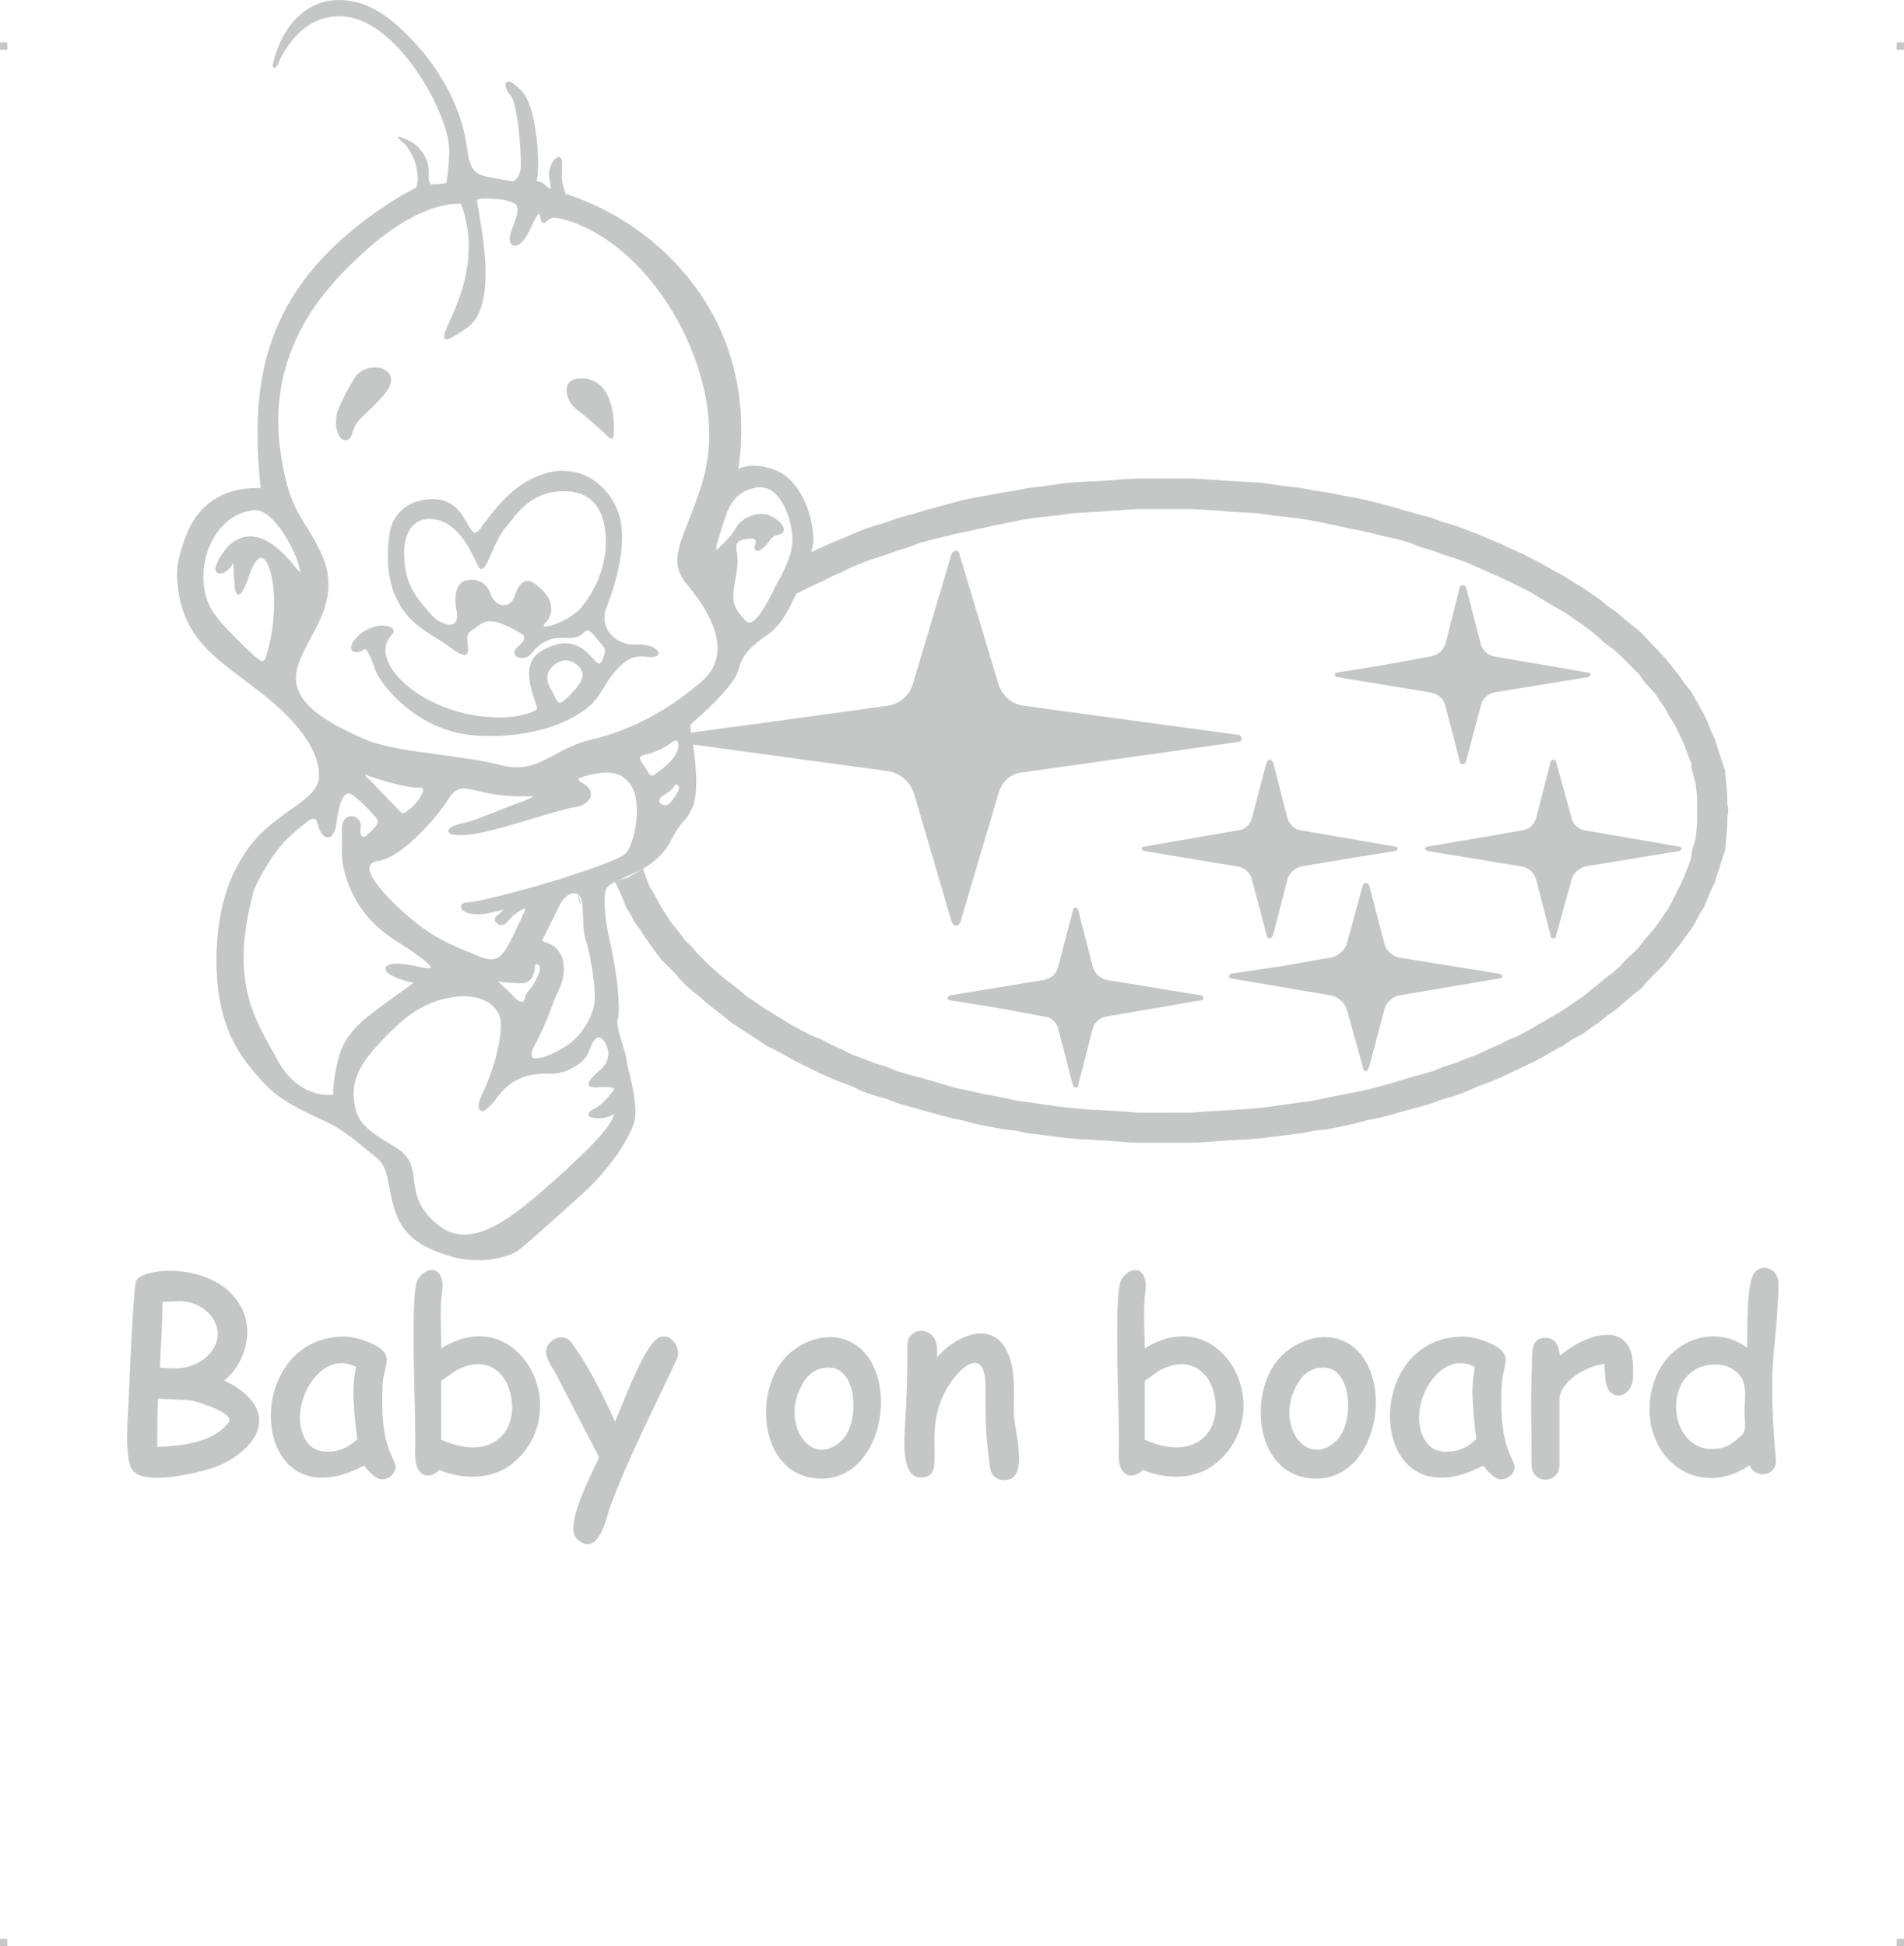 <?xml version="1.0" encoding="UTF-8"?>
<!DOCTYPE svg PUBLIC "-//W3C//DTD SVG 1.1//EN" "http://www.w3.org/Graphics/SVG/1.1/DTD/svg11.dtd">
<!-- Creator: CorelDRAW 2019 (64-Bit) -->
<svg xmlns="http://www.w3.org/2000/svg" xml:space="preserve" width="4.994in" height="5.104in" version="1.1" style="shape-rendering:geometricPrecision; text-rendering:geometricPrecision; image-rendering:optimizeQuality; fill-rule:evenodd; clip-rule:evenodd"
viewBox="0 0 6986.16 7140.36"
 xmlns:xlink="http://www.w3.org/1999/xlink"
 xmlns:xodm="http://www.corel.com/coreldraw/odm/2003">
 <defs>
  <style type="text/css">
   <![CDATA[
    .fil0 {fill:#C5C6C6}
   ]]>
  </style>
 </defs>
 <g id="Layer_x0020_1">
  <g id="_2723160913120">
   <g id="_620785632">
    <rect class="fil0" x="-0" y="155.46" width="26.54" height="26.69"/>
    <rect class="fil0" x="6959.61" y="155.46" width="26.54" height="26.69"/>
    <rect class="fil0" x="-0" y="7113.67" width="26.54" height="26.69"/>
    <rect class="fil0" x="6959.61" y="7113.67" width="26.54" height="26.69"/>
   </g>
   <g id="_620788352">
    <path class="fil0" d="M959.03 2424.93c9.8,2.8 14,-4.2 18.2,-19.6 37.8,-126 33.6,-250.61 12.6,-315.01 -5.6,-16.8 -12.6,-30.8 -19.6,-37.8 -7,-5.6 -12.6,-7 -19.6,-4.2 -9.8,5.6 -22.4,22.4 -33.6,56 -21,61.6 -33.6,79.8 -44.8,77 -11.2,-4.2 -12.6,-37.8 -14,-70 -1.4,-23.8 -1.4,-46.2 -4.2,-47.6 -1.4,-1.4 1.4,2.8 0,5.6 -8.4,14 -19.6,25.2 -30.8,30.8l0 0c-5.6,2.8 -9.8,4.2 -15.4,4.2l0 0c-4.2,0 -9.8,-1.4 -12.6,-4.2 -2.8,-2.8 -4.2,-7 -5.6,-11.2 0,-8.4 9.8,-37.8 32.2,-65.8 12.6,-18.2 29.4,-35 51.8,-44.8 21,-9.8 46.2,-14 77,-5.6 36.4,11.2 79.8,42 130.21,105 9.8,12.6 16.8,19.6 19.6,21 1.4,0 0,-5.6 -1.4,-14 -2.8,-14 -9.8,-35 -21,-58.8 -30.8,-68.6 -91,-159.61 -148.4,-154.01 -56,7 -99.41,36.4 -130.21,78.4 -36.4,47.6 -54.6,112 -53.2,172.2 1.4,99.41 49,148.4 120.4,219.81 5.6,5.6 11.2,11.2 16.8,16.8 39.2,39.2 61.6,60.2 75.6,65.8l0.02 0.01zm3340.5 1657.65l72.8 0 50.4 -4.2 47.6 -2.8 47.6 -2.8 51.8 -2.8 46.2 -4.2 47.6 -5.6 49 -7 47.6 -7 46.2 -5.6 49 -9.8 47.6 -9.8 43.4 -8.4 49 -9.8 43.4 -9.8 44.8 -12.6 44.8 -12.6 44.8 -14 40.6 -11.2 44.8 -12.6 40.6 -16.8 40.6 -12.6 42 -16.8 37.8 -14 42 -19.6 37.8 -16.8 39.2 -19.6 33.6 -14 36.4 -19.6 33.6 -19.6 36.4 -21 33.6 -19.6 32.2 -19.6 32.2 -22.4 32.2 -21 28 -23.8 28 -22.4 25.2 -21 29.4 -22.4 25.2 -22.39 22.4 -25.2 25.2 -22.4 22.4 -22.4 18.2 -25.2 22.4 -25.2 19.6 -23.8 16.8 -23.8 18.2 -26.6 15.4 -23.8 14 -26.6 12.6 -25.2 11.2 -22.4 12.6 -25.2 9.8 -25.2 9.8 -25.2 9.8 -26.6 2.8 -25.2 7 -25.2 7 -25.2 2.8 -25.2 2.8 -25.2 0 -99.41 -2.8 -25.2 -2.8 -25.2 -7 -25.2 -7 -25.2 -2.8 -26.6 -9.8 -23.8 -9.8 -26.6 -9.8 -25.2 -12.6 -25.2 -11.2 -25.2 -12.6 -22.4 -16.8 -25.2 -12.6 -25.2 -18.2 -25.2 -16.8 -26.6 -19.6 -22.4 -22.4 -23.8 -18.2 -26.6 -22.4 -22.4 -25.2 -25.2 -22.4 -22.4 -25.2 -22.4 -29.4 -21 -25.2 -22.4 -28 -23.8 -28 -21 -32.2 -22.4 -32.2 -22.4 -32.2 -18.2 -33.6 -19.6 -36.4 -22.4 -33.6 -19.6 -36.4 -18.2 -33.6 -16.8 -39.2 -18.2 -37.8 -16.8 -42 -18.2 -37.8 -16.8 -42 -15.4 -40.6 -12.6 -40.6 -15.4 -44.8 -12.6 -40.6 -16.8 -44.8 -12.6 -44.8 -9.8 -44.8 -11.2 -43.4 -9.8 -49 -9.8 -43.4 -9.8 -47.6 -9.8 -49 -9.8 -46.2 -7 -47.6 -5.6 -49 -5.6 -47.6 -7 -46.2 -2.8 -51.8 -2.8 -47.6 -4.2 -47.6 -2.8 -50.4 -2.8 -197.41 0 -47.6 2.8 -44.8 2.8 -53.2 4.2 -49 2.8 -46.2 2.8 -47.6 7 -51.8 5.6 -47.6 5.6 -43.4 7 -47.6 9.8 -49 9.8 -43.4 9.8 -44.8 9.8 -47.59 9.8 -44.8 11.2 -40.6 9.8 -49 12.6 -43.4 16.8 -42 12.6 -40.6 15.4 -42 12.6 -42 15.4 -40.6 16.8 -37.8 18.2 -37.8 16.8 -36.4 18.2 -36.4 16.8 -37.8 18.2 -18.2 9.8c-4.2,8.4 -8.4,16.8 -12.6,25.2 -23.8,50.4 -53.2,95.2 -82.6,117.6 -37.8,25.2 -63,46.2 -81.2,65.8 -18.2,21 -29.4,43.4 -36.4,72.8 -7,22.4 -28,51.8 -54.6,81.2 -46.2,53.2 -109.2,106.4 -117.6,113.4 -4.2,4.2 -4.2,14 -1.4,33.6l330.41 -44.8 394.81 -54.6c40.6,-7 75.6,-37.8 88.2,-77l142.8 -480.21c2.8,-4.2 9.8,-11.2 15.4,-11.2 7,0 12.6,7 12.6,11.2l144.2 480.21c12.6,39.2 46.2,70 88.2,77l793.83 107.81c7,2.8 9.8,7 9.8,12.6 0,5.6 -2.8,12.6 -9.8,12.6l-793.83 112c-42,2.8 -75.6,33.6 -88.2,75.6l-140 473.21c-4.2,9.8 -9.8,14 -16.8,14 -5.6,0 -12.6,-7 -15.4,-14l-138.61 -473.21c-14,-42 -51.8,-72.8 -92.41,-79.8l-718.22 -98c4.2,22.4 7,49 9.8,82.6 4.2,57.4 2.8,100.8 -7,135.8 -8.4,23.8 -18.2,43.4 -33.6,58.8 -63,67.2 -37.8,106.4 -152.61,179.2l5.6 14 8.4 25.2 9.8 25.2 14 22.4 14 25.2 14 26.6 15.4 23.8 16.8 26.6 18.2 23.8 19.6 23.8 18.2 25.2 22.4 21 22.4 26.6 22.4 22.4 25.2 25.2 25.2 22.39 26.6 22.4 28 21 28 22.4 28 23.8 32.2 21 32.2 22.4 32.2 19.6 32.2 19.6 33.6 21 36.4 19.6 37.8 19.6 36.4 14 36.4 19.6 37.8 16.8 37.8 19.6 40.6 14 42 16.8 42 12.6 40.6 16.8 42 12.6 43.4 11.2 49 14 40.6 12.6 44.8 12.6 47.59 9.8 44.8 9.8 43.4 8.4 49 9.8 47.6 9.8 43.4 5.6 47.6 7 51.8 7 47.6 5.6 46.2 4.2 49 2.8 53.2 2.8 44.8 2.8 47.6 4.2 124.6 0 0.01 -0.03zm-1323.04 -2056.66l26.6 -12.6 40.6 -18.2 40.6 -16.8 42 -18.2 40.6 -16.8 46.2 -15.4 43.4 -12.6 44.8 -16.8 44.8 -11.2 44.8 -14 46.2 -12.6 46.2 -12.6 46.2 -12.6 47.59 -9.8 49 -8.4 50.4 -9.8 47.6 -7 47.6 -9.8 50.4 -5.6 47.6 -7 50.4 -7 50.4 -2.8 51.8 -2.8 50.4 -2.8 51.8 -4.2 47.6 -2.8 75.6 0 127.4 0 50.4 2.8 54.6 4.2 47.6 2.8 51.8 2.8 50.4 2.8 46.2 7 51.8 7 47.6 5.6 50.4 9.8 50.4 7 46.2 9.8 46.2 8.4 47.6 9.8 49 12.6 47.6 12.6 43.4 12.6 47.6 14 44.8 11.2 44.8 16.8 44.8 12.6 40.6 15.4 44.8 16.8 42 18.2 40.6 16.8 37.8 18.2 42 18.2 37.8 19.6 37.8 19.6 37.8 22.4 35 18.2 35 22.4 39.2 23.8 30.8 21 32.2 22.4 30.8 25.2 32.2 22.4 28 25.2 29.4 22.4 29.4 25.2 23.8 25.2 26.6 28 25.2 26.6 22.4 25.2 22.4 28 21 26.6 19.6 28 22.4 28 16.8 29.4 14 25.2 16.8 29.4 12.6 28 12.6 32.2 14 28 8.4 28 9.8 29.4 9.8 30.8 9.8 29.4 2.8 28 2.8 32.2 2.8 29.4 0 30.8 4.2 26.6 -4.2 28 0 32.2 -2.8 28 -2.8 32.2 -2.8 28 -9.8 28 -9.8 32.2 -9.8 28 -8.4 29.4 -14 28 -12.6 29.4 -12.6 32.2 -16.8 25.2 -14 28 -16.8 28 -22.4 29.4 -19.6 28 -21 25.2 -22.4 29.4 -22.4 25.2 -25.2 25.19 -26.6 26.6 -23.8 28 -29.4 22.4 -29.4 25.2 -28 25.2 -32.2 22.4 -30.8 25.2 -32.2 22.4 -30.8 22.4 -39.2 21 -35 23.8 -35 18.2 -37.8 22.4 -37.8 19.6 -37.8 18.2 -42 19.6 -37.8 18.2 -40.6 16.8 -42 15.4 -44.8 19.6 -40.6 15.4 -44.8 12.6 -44.8 16.8 -44.8 12.6 -47.6 12.6 -43.4 12.6 -47.6 12.6 -49 9.8 -47.6 12.6 -46.2 9.8 -46.2 9.8 -50.4 5.6 -50.4 9.8 -47.6 5.6 -51.8 7 -46.2 5.6 -50.4 4.2 -51.8 2.8 -47.6 2.8 -54.6 4.2 -50.4 2.8 -203.01 0 -47.6 -2.8 -51.8 -4.2 -50.4 -2.8 -51.8 -2.8 -50.4 -4.2 -50.4 -5.6 -47.6 -7 -50.4 -5.6 -47.6 -9.8 -47.6 -5.6 -50.4 -9.8 -49 -9.8 -47.59 -12.6 -46.2 -9.8 -46.2 -12.6 -46.2 -12.6 -44.8 -12.6 -44.8 -12.6 -44.8 -16.8 -43.4 -12.6 -46.2 -15.4 -40.6 -19.6 -42 -15.4 -40.6 -16.8 -40.6 -18.2 -39.2 -19.6 -37.8 -18.2 -35 -19.6 -40.6 -22.4 -36.4 -18.2 -36.4 -23.8 -32.2 -21 -35 -22.4 -32.2 -22.4 -30.8 -25.2 -29.4 -22.4 -30.8 -25.2 -29.4 -25.2 -28 -22.4 -26.6 -25.2 -25.2 -29.4 -25.2 -25.19 -25.2 -25.2 -22.4 -29.4 -18.2 -25.2 -19.6 -28 -19.6 -29.4 -19.6 -28 -15.4 -28 -15.4 -25.2 -12.6 -32.2 -12.6 -29.4 -14 -28 -1.4 -4.2c-11.2,5.6 -22.4,12.6 -29.4,21 -19.6,23.8 -5.6,131.6 9.8,196.01 15.4,63 28,156.8 29.4,172.2 4.2,53.2 5.6,98 0,114.81 -5.6,18.2 5.6,54.6 16.8,89.6 7,22.4 14,44.8 15.4,60.2 1.4,12.6 5.6,30.8 11.2,51.8 11.2,49 26.6,113.4 19.6,163.8 -5.6,32.2 -29.4,77 -58.8,121.81 -36.4,51.8 -81.2,105 -116.2,137.21 -32.2,29.4 -81.2,74.2 -128.81,116.2 -44.8,40.6 -88.2,78.4 -113.4,99.41 -25.2,22.4 -68.6,36.4 -114.81,42 -49,5.6 -102.2,1.4 -147,-12.6 -44.8,-14 -86.8,-29.4 -123.21,-56 -36.4,-26.6 -65.8,-64.4 -81.2,-120.4 -11.2,-35 -15.4,-63 -19.6,-86.8 -9.8,-49 -15.4,-77 -57.4,-107.81 -26.6,-21 -40.6,-32.2 -53.2,-43.4l0 0c-16.8,-14 -30.8,-25.2 -70,-51.8 -22.4,-14 -51.8,-28 -85.4,-43.4 -64.4,-30.8 -140,-67.2 -190.41,-123.21l-5.6 -5.6c-75.6,-84 -183.41,-203.01 -169.41,-494.21 7,-149.8 46.2,-254.81 92.41,-329.01 44.8,-74.2 98,-117.6 133,-142.8 9.8,-8.4 22.4,-16.8 33.6,-25.2 58.8,-40.6 117.6,-81.2 116.2,-130.21 0,-29.4 -5.6,-56 -16.8,-82.6 -11.2,-26.6 -28,-54.6 -51.8,-85.4 -57.4,-74.2 -131.6,-130.21 -201.6,-183.41 -91,-67.2 -176.41,-131.6 -218.41,-229.61 -15.4,-36.4 -25.2,-77 -29.4,-114.81 -5.6,-42 -2.8,-81.2 5.6,-110.6 12.6,-50.4 32.2,-114.81 77,-166.61 44.8,-50.4 113.4,-88.2 221.21,-85.4 -2.8,-23.8 -12.6,-112 -11.2,-221.21 1.4,-196.01 49,-357.01 137.21,-494.21 89.6,-137.21 218.41,-252.01 382.21,-352.81 15.4,-8.4 26.6,-15.4 37.8,-21 9.8,-5.6 18.2,-9.8 25.2,-12.6 1.4,-7 4.2,-14 4.2,-21 1.4,-8.4 1.4,-18.2 0,-28 -8.4,-79.8 -50.4,-113.4 -50.4,-114.81l0 0c-2.8,-1.4 -57.4,-46.2 22.4,-7 21,9.8 40.6,29.4 53.2,51.8 12.6,21 18.2,44.8 15.4,71.4 0,7 0,14 1.4,19.6 1.4,5.6 2.8,9.8 5.6,15.4 2.8,0 5.6,0 8.4,0l0 0c12.6,0 26.6,0 50.4,-5.6 1.4,-11.2 4.2,-23.8 5.6,-42 2.8,-21 4.2,-47.6 4.2,-81.2 0,-68.6 -54.6,-201.6 -137.21,-312.21 -63,-84 -141.4,-154.01 -222.61,-170.8 -184.81,-37.8 -264.61,161.01 -267.41,169.41l0 0 0 0 0 1.4c-4.2,5.6 -7,8.4 -8.4,11.2 -7,4.2 -9.8,2.8 -11.2,-4.2l0 0c0,-1.4 0,-4.2 0,-7 1.4,-9.8 8.4,-28 15.4,-51.8 15.4,-42 36.4,-78.4 61.6,-106.4 32.2,-36.4 71.4,-60.2 114.81,-71.4 43.4,-9.8 91,-7 140,9.8 40.6,15.4 82.6,40.6 123.21,77 74.2,65.8 130.21,135.8 169.41,204.41 50.4,84 75.6,165.2 85.4,229.61 7,49 12.6,78.4 26.6,96.6 12.6,16.8 35,23.8 77,30.8 8.4,1.4 16.8,2.8 25.2,4.2 14,2.8 28,5.6 43.4,7 7,-4.2 14,-9.8 18.2,-18.2 5.6,-9.8 9.8,-22.4 9.8,-40.6 0,-46.2 -4.2,-112 -12.6,-168.01 -7,-42 -15.4,-77 -25.2,-88.2 -11.2,-12.6 -18.2,-26.6 -18.2,-36.4 -1.4,-4.2 0,-8.4 2.8,-11.2 2.8,-2.8 7,-4.2 12.6,-2.8 7,2.8 22.4,12.6 43.4,33.6 25.2,26.6 42,82.6 50.4,142.8 12.6,77 12.6,159.61 4.2,189.01 16.8,0 25.2,8.4 35,16.8 4.2,4.2 9.8,8.4 16.8,12.6 1.4,-9.8 -1.4,-21 -4.2,-40.6l-1.4 -1.4c-4.2,-25.2 7,-51.8 18.2,-65.8 2.8,-4.2 7,-7 11.2,-8.4 5.6,-2.8 9.8,-2.8 14,1.4 4.2,4.2 5.6,12.6 4.2,23.8 -1.4,25.2 -1.4,43.4 0,60.2 2.8,15.4 7,29.4 12.6,47.6 343.01,107.81 712.62,462.02 634.22,1009.43 25.2,-12.6 68.6,-21 135.8,4.2 46.2,18.2 79.8,58.8 102.2,103.6 32.2,64.4 42,140 35,173.61 -1.4,5.6 -4.2,14 -5.6,23.8l0.01 0.02zm-712.62 1206.84c1.4,0 2.8,0 2.8,-1.4 0,1.4 -1.4,1.4 -2.8,1.4zm2.8 -1.4l1.4 0 0 0 1.4 0 0 0 1.4 -1.4 0 0 0 0 1.4 0 0 0 1.4 0 0 -1.4 0 0 1.4 0 0 0 1.4 0 0 0 1.4 0 0 -1.4 0 0 1.4 0 0 0 1.4 0 0 0 0 0 1.4 0 0 -1.4 1.4 0 0 0 0 0 1.4 0 1.4 -1.4 1.4 0 0 0 1.4 0 0 0 0 0 1.4 0 0 0 0 0 0 0 1.4 -1.4 0 0 0 0 1.4 0 0 0 0 0 0 0 1.4 0 0 0 0 0 0 0 1.4 0 0 0 0 0 0 0 0 -1.4 1.4 0 0 0 0 0 0 0 0 0 1.4 0 0 0 0 0 0 0 0 0 0 0 0 0 0 0 1.4 0 0 0 0 0 0 0 0 0 0 0 0 0 0 0 0 0 0 0 0 0 0 0 0 0 0 0 8.4 -4.2 0 -1.4 0 0 1.4 0 7 -4.2 0 0c2.8,-1.4 5.6,-2.8 7,-4.2l0 0 8.4 -4.2 0 0 0 0 0 0 5.6 -2.8 1.4 -1.4 0 0c1.4,-1.4 4.2,-2.8 7,-4.2l0 0c1.4,0 4.2,-1.4 5.6,-2.8l0 0 0 0 1.4 -1.4 4.2 -2.8 1.4 0 -92.41 43.4 0.03 -0.01zm-742.02 -2440.28c-70,33.6 -138.61,86.8 -198.81,142.8 -103.6,93.8 -186.2,194.6 -238.01,308.01 -53.2,113.4 -77,239.41 -63,383.61 2.8,16.8 4.2,35 7,51.8 2.8,18.2 7,35 9.8,53.2 21,103.6 53.2,156.8 86.8,208.6 18.2,29.4 36.4,60.2 53.2,98 54.6,126 2.8,224 -44.8,309.41 -12.6,23.8 -23.8,46.2 -33.6,68.6 -40.6,96.6 -28,186.2 240.81,299.61 63,26.6 166.61,40.6 271.61,54.6 78.4,11.2 158.21,21 219.81,37.8 86.8,22.4 137.21,-4.2 197.41,-36.4 37.8,-21 79.8,-43.4 138.61,-57.4 72.8,-16.8 144.21,-44.8 212.81,-81.2 68.6,-36.4 134.4,-82.6 196.01,-137.21 57.4,-53.2 61.6,-117.6 42,-180.61 -19.6,-63 -64.4,-126 -102.2,-170.8 -57.4,-70 -36.4,-123.21 4.2,-226.81l0 0c14,-35 30.8,-78.4 47.6,-128.81 9.8,-32.2 18.2,-63 22.4,-93.8 56,-330.41 -187.61,-779.82 -506.82,-883.43 -15.4,-4.2 -30.8,-8.4 -44.8,-11.2 -21,-2.8 -30.8,7 -37.8,12.6l0 0c-2.8,2.8 -5.6,5.6 -8.4,5.6 -5.6,1.4 -9.8,-1.4 -12.6,-12.6 -1.4,-11.2 -4.2,-21 -5.6,-21 -4.2,0 -12.6,12.6 -29.4,49 -15.4,35 -30.8,54.6 -43.4,63 -5.6,4.2 -11.2,5.6 -15.4,5.6 -5.6,0 -9.8,-1.4 -14,-5.6 -2.8,-4.2 -5.6,-9.8 -5.6,-18.2 -1.4,-12.6 5.6,-30.8 12.6,-49 11.2,-29.4 22.4,-60.2 11.2,-75.6 -1.4,-2.8 -4.2,-5.6 -7,-7 -16.8,-9.8 -47.6,-15.4 -75.6,-16.8 -29.4,-2.8 -54.6,-1.4 -61.6,4.2 0,0 0,0 0,0l0 0c-1.4,1.4 2.8,19.6 7,46.2 18.2,107.81 61.6,350.01 -43.4,422.81 -53.2,36.4 -75.6,49 -82.6,39.2 -5.6,-8.4 2.8,-28 16.8,-58.8 37.8,-82.6 113.4,-252.01 43.4,-435.41 -54.6,-1.4 -110.6,15.4 -166.61,43.4l0 0 -0.01 0.02zm229.61 2111.27c-53.2,-12.6 -78.4,-19.6 -107.81,28 -19.6,32.2 -75.6,103.6 -137.21,158.21 -40.6,35 -82.6,64.4 -120.4,70 -9.8,1.4 -18.2,4.2 -22.4,7 -8.4,5.6 -11.2,12.6 -11.2,22.4 1.4,11.2 7,23.8 15.4,39.2 22.4,35 64.4,79.8 114.81,124.6 93.8,82.6 152.61,106.4 212.81,133 8.4,2.8 16.8,7 25.2,9.8 107.81,47.6 113.4,37.8 186.2,-117.6 4.2,-8.4 8.4,-18.2 12.6,-28 4.2,-8.4 5.6,-12.6 4.2,-15.4 0,0 0,0 0,0 -1.4,0 -5.6,0 -8.4,2.8 -15.4,7 -37.8,23.8 -51.8,40.6l0 0c-11.2,15.4 -22.4,18.2 -32.2,16.8 -4.2,-1.4 -8.4,-2.8 -11.2,-5.6 -4.2,-4.2 -5.6,-7 -7,-11.2 -1.4,-7 1.4,-14 7,-16.8 8.4,-5.6 19.6,-15.4 23.8,-23.8l0 0c-68.6,23.8 -114.81,21 -137.21,11.2 -8.4,-4.2 -12.6,-8.4 -15.4,-12.6 -4.2,-5.6 -4.2,-11.2 0,-16.8l0 0c4.2,-4.2 12.6,-7 23.8,-7 33.6,-1.4 189.01,-40.6 331.81,-84 113.4,-36.4 218.41,-72.8 243.61,-93.8 16.8,-12.6 37.8,-70 42,-130.21 2.8,-30.8 1.4,-61.6 -5.6,-89.6 -8.4,-26.6 -22.4,-49 -44.8,-63 -21,-14 -51.8,-19.6 -93.8,-12.6 -30.8,5.6 -54.6,11.2 -65.8,18.2 -5.6,2.8 -2.8,9.8 14,18.2 12.6,7 21,15.4 25.2,23.8 2.8,7 4.2,15.4 2.8,23.8 -1.4,7 -7,14 -12.6,19.6 -9.8,9.8 -25.2,16.8 -43.4,19.6 -21,2.8 -70,16.8 -127.4,33.6 -86.8,26.6 -194.6,58.8 -257.61,67.2 -39.2,4.2 -61.6,2.8 -71.4,-1.4 -5.6,-2.8 -8.4,-5.6 -9.8,-9.8 0,-4.2 1.4,-8.4 5.6,-11.2 5.6,-7 21,-12.6 37.8,-16.8 30.8,-5.6 82.6,-25.2 135.8,-46.2 25.2,-9.8 50.4,-21 75.6,-29.4 35,-12.6 54.6,-21 57.4,-25.2 0,0 -15.4,0 -46.2,0 -71.4,0 -120.4,-11.2 -156.8,-19.6l0.01 0zm-218.41 -12.6c-50.4,2.8 -182.01,-42 -182.01,-42l-1.4 -1.4c-5.6,-2.8 -9.8,-4.2 -12.6,-4.2 0,4.2 4.2,8.4 9.8,14 11.2,8.4 21,19.6 35,35 12.6,12.6 28,29.4 49,50.4 8.4,8.4 15.4,15.4 21,22.4 23.8,25.2 23.8,25.2 47.6,5.6 16.8,-12.6 36.4,-35 44.8,-54.6 2.8,-5.6 5.6,-11.2 5.6,-15.4 0,-4.2 -1.4,-7 -4.2,-8.4 -2.8,-1.4 -5.6,-1.4 -12.6,-1.4l0.01 -0.01zm925.43 -163.8c-32.2,26.6 -82.6,40.6 -82.6,40.6l-1.4 0c-23.8,4.2 -30.8,9.8 -29.4,16.8 1.4,7 7,14 12.6,22.4 2.8,4.2 4.2,7 7,11.2 1.4,2.8 4.2,5.6 5.6,8.4 2.8,5.6 5.6,11.2 8.4,14 5.6,7 11.2,9.8 19.6,2.8 2.8,-1.4 5.6,-4.2 9.8,-7 23.8,-16.8 60.2,-44.8 72.8,-77 5.6,-12.6 7,-23.8 4.2,-32.2l0 0c0,-2.8 -1.4,-5.6 -2.8,-7l0 0c-1.4,-1.4 -2.8,-1.4 -5.6,-1.4 -4.2,0 -11.2,2.8 -18.2,8.4l-0.01 -0.01zm0 173.61c-12.6,9.8 -25.2,18.2 -28,19.6l0 0c-5.6,2.8 -9.8,5.6 -11.2,9.8l0 0c-2.8,2.8 -2.8,5.6 -2.8,9.8 0,2.8 1.4,5.6 4.2,8.4 2.8,2.8 7,5.6 11.2,7 8.4,2.8 16.8,-1.4 25.2,-9.8 9.8,-9.8 18.2,-23.8 26.6,-37.8 5.6,-9.8 5.6,-18.2 2.8,-22.4 -1.4,-1.4 -1.4,-2.8 -2.8,-4.2 -1.4,0 -2.8,-1.4 -4.2,-1.4l0 0c-1.4,0 -4.2,0 -5.6,2.8 -2.8,5.6 -9.8,12.6 -15.4,18.2l0 0.01zm-1400.05 170.8c-75.6,71.4 -126,187.61 -128.81,193.2 -88.2,317.8 -8.4,460.61 71.4,599.21l0 0c5.6,11.2 11.2,21 16.8,30.8 71.4,128.81 177.8,126 201.6,123.21 0,-15.4 0,-58.8 21,-138.61 25.2,-92.41 95.2,-142.8 184.81,-207.21 7,-5.6 15.4,-11.2 26.6,-19.6l14 -9.8c33.6,-23.8 47.6,-33.6 47.6,-36.4 -1.4,0 -5.6,0 -15.4,-2.8 -11.2,-2.8 -29.4,-7 -50.4,-16.8 -18.2,-8.4 -29.4,-15.4 -33.6,-22.4 -2.8,-7 -2.8,-12.6 0,-16.79 4.2,-2.8 8.4,-5.6 15.4,-8.4 19.6,-4.2 54.6,-2.8 100.8,8.4 22.4,5.6 37.8,7 44.8,5.6 1.4,-1.4 2.8,-1.4 2.8,-1.4 0,-2.8 -2.8,-5.6 -5.6,-9.8 -15.4,-16.8 -49,-42 -95.2,-71.4 -51.8,-32.2 -89.6,-60.2 -120.4,-93.8 -30.8,-33.6 -54.6,-70 -75.6,-117.6 -30.8,-74.2 -30.8,-116.2 -29.4,-163.8 0,-15.4 0,-29.4 0,-46.2 -1.4,-26.6 7,-42 18.2,-49 5.6,-4.2 12.6,-4.2 18.2,-4.2 5.6,0 12.6,2.8 16.8,5.6 11.2,7 18.2,21 15.4,37.8 -1.4,11.2 -1.4,19.6 1.4,25.2 1.4,2.8 2.8,5.6 5.6,5.6 1.4,1.4 4.2,1.4 7,1.4 4.2,-1.4 9.8,-5.6 15.4,-11.2 2.8,-2.8 7,-7 9.8,-9.8 16.8,-18.2 32.2,-33.6 19.6,-46.2 -1.4,-2.8 -5.6,-7 -9.8,-11.2 -15.4,-18.2 -33.6,-37.8 -72.8,-71.4 -21,-16.8 -33.6,-8.4 -43.4,11.2 -11.2,23.8 -18.2,60.2 -22.4,93.8 -2.8,21 -9.8,33.6 -16.8,40.6 -4.2,4.2 -9.8,7 -14,7 -5.6,-1.4 -11.2,-2.8 -15.4,-7 -9.8,-8.4 -16.8,-22.4 -21,-40.6 -4.2,-19.6 -11.2,-25.2 -23.8,-19.6 -15.4,7 -40.6,28 -81.2,64.4l0.01 0zm785.43 533.41c-1.4,0 -2.8,0 -2.8,0l-1.4 0c-11.2,-2.8 -14,-4.2 -15.4,-4.2 0,1.4 9.8,11.2 22.4,22.4 9.8,8.4 21,19.6 30.8,29.4 11.2,14 21,21 29.4,23.8 1.4,0 4.2,0 5.6,0 1.4,0 2.8,-1.4 4.2,-1.4 2.8,-2.8 5.6,-7 7,-14 4.2,-14 9.8,-21 16.8,-29.4 8.4,-9.8 19.6,-23.8 32.2,-54.6 7,-18.2 7,-29.4 2.8,-33.6 -1.4,-2.8 -2.8,-2.8 -4.2,-4.2 -2.8,0 -4.2,0 -7,0 -2.8,0 -4.2,1.4 -4.2,2.8l0 0 0 2.8c-1.4,16.79 -4.2,64.4 -51.8,64.4 -35,-1.4 -56,-2.8 -64.4,-4.2l0.01 0.01zm-403.21 172.2c-4.2,2.8 -7,5.6 -8.4,7l-9.8 9.8c-68.6,71.4 -131.6,137.21 -127.4,228.21 2.8,47.6 12.6,78.4 36.4,105 23.8,26.6 61.6,50.4 117.6,84 56,33.6 61.6,74.2 67.2,121.81 7,47.6 14,102.2 84,159.61 131.6,110.6 291.21,-33.6 484.42,-208.6l0 0 1.4 -2.8c106.4,-95.2 148.4,-151.21 159.61,-177.8 2.8,-7 4.2,-11.2 4.2,-14 0,0 0,-1.4 0,-1.4 -1.4,0 -4.2,1.4 -7,4.2 -15.4,11.2 -47.6,14 -67.2,11.2 -5.6,-1.4 -9.8,-2.8 -14,-4.2 -4.2,-2.8 -7,-7 -5.6,-12.6 1.4,-2.8 4.2,-7 11.2,-11.2 16.8,-8.4 30.8,-18.2 43.4,-30.8 12.6,-11.2 23.8,-25.2 35,-39.2 4.2,-5.6 5.6,-9.8 4.2,-11.2 -7,-5.6 -29.4,-4.2 -51.8,-4.2 -5.6,0 -9.8,1.4 -14,1.4 -26.6,0 -32.2,-8.4 -23.8,-23.8 7,-11.2 22.4,-26.6 42,-43.4 16.8,-15.4 25.2,-33.6 26.6,-51.8 1.4,-19.6 -5.6,-39.2 -18.2,-56 -4.2,-2.8 -7,-5.6 -9.8,-7 -4.2,-2.8 -8.4,-2.8 -11.2,-1.4 -5.6,2.8 -9.8,7 -14,12.6l0 0c-7,11.2 -14,26.6 -19.6,42 -7,19.6 -28,40.6 -54.6,54.6 -25.2,15.4 -54.6,23.8 -82.6,23.8 -25.2,-1.4 -60.2,0 -95.2,9.8 -33.6,11.2 -68.6,32.2 -98,71.4 -21,29.4 -39.2,46.2 -50.4,53.2 -5.6,2.8 -11.2,2.8 -15.4,0 -4.2,-1.4 -7,-7 -7,-14 0,-11.2 5.6,-32.2 21,-61.6 18.2,-40.6 35,-88.2 46.2,-133 11.2,-49 16.8,-92.41 14,-117.6 0,-1.4 0,-2.8 0,-4.2 -2.8,-22.4 -16.8,-46.2 -43.4,-64.4 -28,-18.2 -68.6,-28 -124.6,-22.4 -5.6,1.4 -9.8,1.4 -15.4,2.8 -109.2,16.8 -186.2,92.41 -210.01,116.2l-0.02 0.01zm613.22 -460.61c-25.2,50.4 -57.4,114.81 -57.4,114.81l0 1.4c-9.8,15.4 -11.2,19.6 -7,22.4 2.8,1.4 7,2.8 11.2,4.2 4.2,1.4 11.2,4.2 16.8,7l0 0 1.4 0c18.2,9.8 36.4,29.4 43.4,57.4 7,28 5.6,64.4 -12.6,105l0 0 -1.4 2.8 0 0c-15.4,32.2 -23.8,56 -32.2,79.8 -14,35 -26.6,67.2 -56,123.21 -9.8,16.8 -14,29.4 -12.6,37.8 0,5.6 2.8,8.4 7,11.2 4.2,1.4 12.6,1.4 21,0 26.6,-4.2 64.4,-22.4 95.2,-42 30.8,-18.2 54.6,-44.8 71.4,-71.4 22.4,-32.2 33.6,-65.8 36.4,-89.6 2.8,-22.4 0,-63 -5.6,-105 -7,-44.8 -15.4,-92.4 -23.8,-116.2 -11.2,-33.6 -11.2,-58.8 -12.6,-89.6 0,-15.4 -1.4,-32.2 -2.8,-53.2 -1.4,-14 -5.6,-23.8 -11.2,-29.4 -4.2,-5.6 -9.8,-8.4 -15.4,-8.4 -5.6,-1.4 -12.6,0 -19.6,4.2 -12.6,5.6 -25.2,16.8 -33.6,33.6l0 0 0.01 -0.01zm733.62 -1527.44c-7,0 -12.6,0 -18.2,1.4 -82.6,16.8 -100.8,75.6 -120.4,137.21 -4.2,14 -8.4,28 -12.6,40.6 -7,19.6 -11.2,36.4 -11.2,46.2 0,1.4 0,2.8 0,4.2 1.4,-1.4 5.6,-2.8 9.8,-7 5.6,-7 11.2,-12.6 16.8,-16.8 14,-14 25.2,-22.4 44.8,-56 12.6,-21 30.8,-35 51.8,-43.4 23.8,-9.8 49,-11.2 67.2,-5.6 12.6,5.6 26.6,14 37.8,22.4 7,5.6 12.6,11.2 15.4,18.2 4.2,5.6 5.6,12.6 4.2,18.2 -1.4,1.4 -2.8,4.2 -2.8,5.6 -7,7 -12.6,8.4 -19.6,9.8 -8.4,1.4 -18.2,4.2 -30.8,22.4 -11.2,16.8 -25.2,29.4 -35,33.6 -2.8,1.4 -7,2.8 -9.8,2.8 -4.2,-1.4 -7,-2.8 -8.4,-7 -1.4,-4.2 -1.4,-8.4 1.4,-15.4l0 0c2.8,-11.2 2.8,-18.2 -2.8,-21 -7,-2.8 -21,-2.8 -40.6,1.4 -29.4,7 -26.6,22.4 -23.8,46.2 1.4,8.4 2.8,16.8 2.8,25.2 1.4,23.8 -4.2,50.4 -8.4,77 -2.8,18.2 -7,35 -7,51.8 -1.4,19.6 1.4,35 8.4,49 7,15.4 19.6,30.8 36.4,49 11.2,11.2 22.4,7 35,-4.2 21,-19.6 43.4,-61.6 63,-98 2.8,-7 5.6,-12.6 8.4,-18.2l4.2 -8.4c33.6,-60.2 60.2,-110.6 61.6,-170.8 0,-12.6 -2.8,-29.4 -5.6,-47.6 -7,-32.2 -18.2,-67.2 -37.8,-95.2 -18.2,-28 -43.4,-47.6 -74.2,-47.6zm-1554.05 -273.01c0,0 22.4,-61.6 64.4,-127.4 18.2,-29.4 53.2,-42 84,-39.2 9.8,1.4 21,4.2 28,9.8 9.8,4.2 15.4,11.2 19.6,21 5.6,15.4 2.8,36.4 -18.2,63 -28,33.6 -51.8,56 -70,72.8 -26.6,25.2 -42,40.6 -50.4,71.4 -4.2,16.8 -11.2,25.2 -19.6,28 -4.2,1.4 -9.8,1.4 -15.4,-1.4 -4.2,-1.4 -8.4,-5.6 -12.6,-11.2 -11.2,-16.8 -18.2,-47.6 -9.8,-85.4l0 -1.4 0 -0.01zm849.83 -50.4c0,0 -37.8,-84 60.2,-75.6 37.8,4.2 61.6,25.2 78.4,53.2 23.8,42 28,96.6 28,127.4 0,4.2 0,8.4 0,11.2 -1.4,21 -1.4,29.4 -12.6,28l0 0c-4.2,-1.4 -11.2,-8.4 -22.4,-19.6 -8.4,-7 -16.8,-15.4 -28,-25.2 -21,-18.2 -37.8,-32.2 -50.4,-43.4 -26.6,-19.6 -42,-32.2 -53.2,-56l0 0zm-653.82 478.81c0,-1.4 19.6,-110.6 156.8,-112 74.2,0 103.6,51.8 126,89.6l0 0c7,14 14,25.2 21,30.8 7,5.6 15.4,2.8 29.4,-15.4l2.8 -5.6c61.6,-81.2 126,-165.2 240.81,-196.01 57.4,-15.4 113.4,-5.6 159.61,21 47.6,29.4 85.4,77 102.2,131.6 14,43.4 14,96.6 7,148.4 -9.8,75.6 -35,148.4 -53.2,194.6 -5.6,12.6 -7,26.6 -7,40.6 1.4,18.2 7,36.4 19.6,51.8 11.2,14 26.6,26.6 44.8,33.6 15.4,7 32.2,9.8 50.4,8.4 36.4,-1.4 63,7 74.2,16.8 5.6,4.2 8.4,8.4 9.8,12.6 0,4.2 -1.4,9.8 -7,12.6 -7,4.2 -21,5.6 -42,2.8 -35,-4.2 -63,7 -88.2,30.8 -26.6,23.8 -50.4,58.8 -77,103.6 -28,47.6 -89.6,91 -173.61,120.4 -75.6,26.6 -169.41,40.6 -273.01,35 -88.2,-4.2 -162.4,-33.6 -222.61,-72.8 -88.2,-57.4 -144.21,-134.4 -158.21,-173.61 -11.2,-33.6 -19.6,-53.2 -28,-64.4 -5.6,-7 -9.8,-8.4 -14,-4.2 -8.4,7 -21,9.8 -29.4,8.4 -4.2,-1.4 -8.4,-2.8 -11.2,-5.6 -2.8,-2.8 -4.2,-7 -4.2,-11.2 0,-9.8 7,-25.2 26.6,-43.4 32.2,-30.8 74.2,-39.2 99.41,-36.4 7,1.4 14,2.8 18.2,5.6 5.6,1.4 9.8,5.6 11.2,9.8 1.4,5.6 0,11.2 -4.2,15.4 -16.8,16.8 -23.8,36.4 -25.2,57.4 0,18.2 5.6,37.8 16.8,58.8 11.2,19.6 28,40.6 49,60.2 72.8,68.6 200.21,126 338.81,128.81 49,1.4 84,-4.2 107.81,-11.2 23.8,-5.6 36.4,-14 43.4,-18.2 2.8,-1.4 -2.8,-16.8 -9.8,-37.8 -16.8,-53.2 -43.4,-137.21 29.4,-177.8 103.6,-60.2 154.01,-5.6 184.81,28 8.4,9.8 16.8,16.8 21,19.6 5.6,1.4 11.2,-2.8 18.2,-21 9.8,-29.4 8.4,-30.8 -7,-50.4 -2.8,-2.8 -7,-8.4 -11.2,-12.6 -12.6,-16.8 -22.4,-29.4 -32.2,-35 -7,-4.2 -12.6,-2.8 -21,5.6 -21,21 -42,19.6 -68.6,19.6 -33.6,-1.4 -75.6,-2.8 -126,58.8 -11.2,12.6 -26.6,16.8 -39.2,14l0 0c-5.6,-1.4 -9.8,-2.8 -14,-5.6l0 0c-2.8,-2.8 -5.6,-7 -7,-11.2 0,-7 2.8,-15.4 12.6,-23.8 14,-11.2 23.8,-22.4 23.8,-30.8 1.4,-8.4 -5.6,-16.8 -22.4,-23.8 -5.6,-2.8 -12.6,-7 -19.6,-11.2 -36.4,-18.2 -82.6,-42 -119,-16.8 -7,5.6 -14,9.8 -19.6,14 -26.6,18.2 -30.8,21 -28,50.4l0 4.2c2.8,16.8 4.2,32.2 -1.4,39.2l0 0c-7,9.8 -23.8,5.6 -61.6,-22.4 -15.4,-12.6 -33.6,-23.8 -51.8,-35 -51.8,-32.2 -107.81,-65.8 -145.61,-144.21 -53.2,-106.4 -23.8,-252.01 -22.4,-253.41l0 0 0 0.01zm151.2 -39.2c-109.2,-5.6 -100.8,131.6 -100.8,131.6l0 1.4c2.8,103.6 40.6,148.4 82.6,198.81 4.2,4.2 7,8.4 12.6,14 18.2,22.4 40.6,36.4 60.2,40.6 8.4,2.8 15.4,2.8 22.4,0 5.6,-1.4 9.8,-5.6 12.6,-11.2 4.2,-8.4 5.6,-19.6 2.8,-36.4 -7,-32.2 -5.6,-54.6 -1.4,-71.4 5.6,-26.6 21,-37.8 30.8,-40.6 9.8,-2.8 36.4,-8.4 58.8,4.2 14,7 28,21 36.4,44.8 5.6,15.4 14,26.6 22.4,32.2 8.4,5.6 16.8,8.4 23.8,8.4 8.4,0 16.8,-2.8 23.8,-7 7,-5.6 12.6,-12.6 16.8,-22.4 7,-22.4 15.4,-40.6 26.6,-50.4 12.6,-11.2 26.6,-12.6 44.8,-1.4 7,4.2 12.6,9.8 19.6,15.4 15.4,12.6 30.8,30.8 39.2,50.4 7,21 8.4,44.8 -5.6,67.2 -2.8,4.2 -5.6,8.4 -8.4,11.2 -7,7 -8.4,11.2 -8.4,14l0 0c0,1.4 1.4,1.4 4.2,1.4 4.2,0 11.2,-1.4 19.6,-2.8 36.4,-9.8 93.8,-39.2 119,-72.8 22.4,-29.4 40.6,-60.2 54.6,-91 12.6,-30.8 22.4,-63 26.6,-96.6 1.4,-5.6 2.8,-12.6 2.8,-21 2.8,-35 1.4,-84 -15.4,-126 -16.8,-42 -49,-75.6 -106.4,-84l0 0c-2.8,-1.4 -7,-1.4 -11.2,-1.4 -121.81,-9.8 -180.61,64.4 -218.41,113.4 -7,8.4 -12.6,15.4 -18.2,22.4 -16.8,19.6 -33.6,56 -47.6,86.8 -11.2,28 -22.4,51.8 -30.8,58.8 -7,4.2 -11.2,4.2 -16.8,-2.8 -2.8,-4.2 -7,-14 -12.6,-25.2 -23.8,-49 -71.4,-147 -161.01,-152.61l0 -0.01zm442.41 632.83c4.2,7 8.4,14 8.4,18.2 8.4,16.8 15.4,23.8 21,23.8 7,-1.4 18.2,-11.2 37.8,-30.8 19.6,-21 33.6,-37.8 40.6,-53.2 5.6,-14 5.6,-26.6 -2.8,-40.6 -2.8,-4.2 -7,-8.4 -11.2,-12.6 -9.8,-8.4 -21,-15.4 -35,-18.2 -12.6,-1.4 -28,0 -42,9.8 -5.6,2.8 -12.6,8.4 -18.2,15.4 -30.8,32.2 -11.2,67.2 1.4,88.2l0 0.01zm105.01 784.02c-4.2,-12.6 -8.4,-23.8 -12.6,-36.4l1.4 0c5.6,7 9.8,16.8 11.2,30.8l0 5.6zm3278.9 -243.61l-173.61 29.4c-2.8,0 -7,2.8 -7,7 0,2.8 4.2,5.6 7,8.4l350.01 57.4c25.2,7 43.4,22.4 50.4,47.6l53.2 205.81c0,7 2.8,9.8 9.8,9.8 7,0 9.8,-2.8 9.8,-9.8l57.4 -205.81c5.6,-25.2 28,-40.6 47.6,-47.6l348.61 -57.4c4.2,-2.8 7,-5.6 7,-8.4 0,-4.2 -2.8,-7 -7,-7l-348.61 -60.2c-19.6,-2.8 -44.8,-22.4 -47.6,-44.8l-57.4 -207.21c0,-2.8 -2.8,-7 -9.8,-7 -2.8,0 -9.8,4.2 -9.8,7l-53.2 207.21c-7,22.4 -25.2,42 -50.4,44.8l-176.41 30.8zm-333.21 -637.02l-173.61 28c-4.2,0 -4.2,2.8 -4.2,5.6 0,2.8 0,7 4.2,9.8l348.61 57.4c25.2,5.6 44.8,22.4 51.8,47.6l53.2 205.81c0,7 7,9.8 9.8,9.8 5.6,0 9.8,-2.8 12.6,-9.8l54.6 -205.81c5.6,-25.2 25.2,-42 46.2,-47.6l350.01 -57.4c2.8,-2.8 7,-7 7,-9.8 0,-2.8 -4.2,-5.6 -7,-5.6l-350.01 -60.2c-21,-4.2 -40.6,-23.8 -46.2,-44.8l-54.6 -210.01c-2.8,-2.8 -7,-5.6 -12.6,-5.6 -2.8,0 -9.8,2.8 -9.8,5.6l-53.2 210.01c-7,21 -26.6,40.6 -51.8,44.8l-175.01 32.2 0.01 0zm-130.2 709.82l175.01 -28c4.2,-2.8 7,-5.6 7,-8.4 0,-4.2 -2.8,-7 -7,-7l-348.61 -60.2c-22.4,-2.8 -42,-22.4 -49,-44.8l-53.2 -207.21c-4.2,-2.8 -7,-7 -12.6,-7 -2.8,0 -5.6,4.2 -9.8,7l-54.6 207.21c-5.6,22.4 -23.8,42 -50.4,44.8l-345.81 60.2c-7,0 -7,2.8 -7,7 0,2.8 0,5.6 7,8.4l345.81 57.4c26.6,7 44.8,22.4 50.4,47.6l54.6 205.81c0,7 7,9.8 9.8,9.8 5.6,0 8.4,-2.8 12.6,-9.8l53.2 -205.81c7,-25.2 26.6,-40.6 49,-47.6l173.61 -29.4 -0.01 0zm-243.61 394.81l-187.61 28c-2.8,4.2 -5.6,7 -5.6,9.8 0,4.2 2.8,7 5.6,7l371.01 63c26.6,7 44.8,25.2 54.6,47.6l60.2 215.6c0,7 2.8,14 12.6,14 2.8,0 5.6,-7 9.8,-14l57.4 -215.6c5.6,-22.4 28,-40.6 50.4,-47.6l371.01 -63c7,0 9.8,-2.8 9.8,-7 0,-2.8 -2.8,-5.6 -9.8,-9.8l-371.01 -60.2c-22.4,-5.6 -44.8,-25.2 -50.4,-46.2l-57.4 -219.81c-4.2,-4.2 -7,-7 -9.8,-7 -9.8,0 -9.8,2.8 -12.6,7l-60.2 219.81c-9.8,21 -28,40.6 -54.6,46.2l-183.41 32.2 0.01 0zm-1045.83 152.6l175.01 32.2c25.2,2.8 44.8,21 50.4,43.4l54.6 210.01c0,2.8 2.8,7 12.6,7 7,0 7,-4.2 7,-9.8l53.2 -207.21c7,-22.4 26.6,-40.6 50.4,-43.4l350.01 -60.2c2.8,0 5.6,-4.2 5.6,-7 0,-2.8 -2.8,-5.6 -5.6,-9.8l-350.01 -57.4c-23.8,-5.6 -43.4,-22.4 -50.4,-47.59l-53.2 -207.21c0,-5.6 -7,-9.8 -7,-9.8 -9.8,0 -12.6,4.2 -12.6,9.8l-54.6 207.21c-5.6,25.19 -25.2,42 -50.4,47.59l-348.6 57.4c-4.2,4.2 -7,7 -7,9.8 0,2.8 2.8,7 7,7l173.6 28 -0.01 -0.01z"/>
    <path class="fil0" d="M799.43 5379.02c-56,22.4 -259.01,72.8 -309.41,19.6 -36.4,-36.4 -21,-196.01 -18.2,-256.21 1.4,-40.6 16.8,-421.41 28,-443.81 23.8,-49 292.61,-71.4 383.61,95.2 50.4,91 15.4,208.6 -60.2,271.61 117.6,54.6 183.41,156.8 65.8,259.01l0 0c-28,23.8 -57.4,42 -89.6,54.6l0 0 -0.01 0zm-141.41 -604.82l-61.6 2.8c-1.4,79.8 -5.6,159.61 -9.8,240.81 47.6,4.2 78.4,7 120.4,-8.4l0 0c18.2,-7 33.6,-16.8 47.6,-28l0 0c98,-85.4 16.8,-207.21 -96.6,-207.21zm49 365.41c-43.4,-7 -84,-2.8 -127.4,-8.4 -2.8,60.2 -2.8,117.6 -2.8,177.8 91,-4.2 203.01,-14 261.81,-89.6 26.6,-33.6 -109.2,-74.2 -131.6,-79.8l-0.01 0zm693.02 288.41c-21,0 -51.8,-33.6 -64.4,-50.4 -425.61,224 -457.81,-473.21 -74.2,-473.21 30.8,0 61.6,8.4 92.41,21l0 0c100.8,42 56,75.6 50.4,149.8l0 0c-15.4,273.01 64.4,274.41 43.4,323.41 -8.4,18.2 -26.6,29.4 -47.6,29.4l-0.01 0zm-103.6 -324.81c0,-29.4 4.2,-57.4 9.8,-88.2l-22.4 -8.4c-123.21,-40.6 -236.61,172.2 -156.8,285.61l0 0c8.4,11.2 18.2,19.6 29.4,25.2l0 0c33.6,15.4 82.6,9.8 113.4,-7l0 0c14,-7 28,-18.2 40.6,-29.4 -7,-63 -14,-123.21 -14,-177.8zm439.61 315.01c-44.8,0 -85.4,-8.4 -124.6,-25.2 -26.6,32.2 -92.41,39.2 -88.2,-67.2 5.6,-96.6 -22.4,-578.22 9.8,-631.42 33.6,-54.6 105,-49 88.2,53.2 -8.4,50.4 -1.4,145.61 -2.8,200.21 270.21,-170.8 478.81,190.41 291.21,394.81l0 0c-47.6,50.4 -105,75.6 -173.61,75.6zm16.8 -413.01c-25.2,0 -49,8.4 -72.8,19.6l0 0c-19.6,11.2 -39.2,26.6 -61.6,42l0 215.6c193.2,86.8 294.01,-40.6 250.61,-182.01 -15.4,-54.6 -57.4,-95.2 -116.2,-95.2zm730.83 -19.6c-82.6,179.2 -180.61,366.81 -247.81,550.22l0 0c-9.8,29.4 -40.6,182.01 -117.6,112 -51.8,-44.8 49,-231 79.8,-301.01l-161.01 -310.81c-21,-35 -53.2,-77 -16.8,-112l0 0c21,-22.4 58.8,-23.8 77,2.8l0 0c61.6,84 112,186.2 159.61,289.81 26.6,-61.6 99.41,-260.41 151.21,-302.41 44.8,-36.4 95.2,29.4 75.6,71.4zm530.62 439.61c-212.81,0 -250.61,-280.01 -151.21,-421.41l0 0c56,-81.2 177.8,-128.81 268.81,-74.2 173.61,105 114.81,495.61 -117.6,495.61zm28 -407.41c-44.8,0 -75.6,21 -98,60.2l0 0c-85.4,147 35,316.41 145.61,205.81 65.8,-65.8 56,-266.01 -47.6,-266.01l-0.01 0zm642.61 413.01c-32.2,0 -49,-19.6 -53.2,-50.4l0 0c-16.8,-138.61 -15.4,-158.21 -15.4,-288.41 0,-140 -72.8,-92.41 -119,-32.2l0 0c-135.8,179.2 -7,361.21 -119,361.21 -72.8,0 -60.2,-137.21 -57.4,-194.6 8.4,-156.8 8.4,-147 8.4,-289.81 0,-72.8 107.81,-74.2 109.2,14l0 29.4c67.2,-79.8 204.4,-140 259,-16.8l0 0c29.4,63 22.4,148.4 22.4,218.41l0 0c0,65.8 61.6,249.21 -35,249.21l0 -0.01zm631.42 -12.6c-43.4,0 -84,-8.4 -123.21,-25.2 -26.6,32.2 -93.8,39.2 -88.2,-67.2 5.6,-96.6 -22.4,-578.22 9.8,-631.42 33.6,-54.6 103.6,-49 86.8,53.2 -7,50.4 -1.4,145.61 -1.4,200.21 270.21,-170.8 478.81,190.41 289.81,394.81l0 0c-46.2,50.4 -105,75.6 -173.61,75.6l0.01 0zm18.2 -413.01c-25.2,0 -50.4,8.4 -72.8,19.6l0 0c-19.6,11.2 -40.6,26.6 -61.6,42l0 215.6c193.2,86.8 294.01,-40.6 250.61,-182.01 -15.4,-54.6 -58.8,-95.2 -116.2,-95.2zm495.62 420.01c-214.21,0 -250.61,-280.01 -152.61,-421.41l0 0c57.4,-81.2 179.2,-128.81 270.21,-74.2 173.61,105 114.81,495.61 -117.6,495.61zm26.6 -407.41c-43.4,0 -74.2,21 -96.6,60.2l0 0c-85.4,147 33.6,316.41 145.61,205.81 64.4,-65.8 56,-266.01 -49,-266.01zm649.62 410.21c-21,0 -51.8,-33.6 -64.4,-50.4 -425.61,224 -457.81,-473.21 -74.2,-473.21 30.8,0 61.6,8.4 92.41,21l0 0c99.41,42 56,75.6 50.4,149.8l0 0c-15.4,273.01 63,274.41 43.4,323.41 -8.4,18.2 -28,29.4 -47.6,29.4l-0.01 0zm-103.6 -324.81c0,-29.4 4.2,-57.4 8.4,-88.2l-21 -8.4c-123.21,-40.6 -236.61,172.2 -156.8,285.61l0 0c8.4,11.2 18.2,19.6 29.4,25.2l0 0c32.2,15.4 82.6,9.8 113.4,-7l0 0c14,-7 28,-18.2 40.6,-29.4 -7,-63 -14,-123.21 -14,-177.8zm589.42 -50.4c-4.2,82.6 -98,98 -102.2,0l-2.8 -49c-67.2,9.8 -151.21,57.4 -165.2,121.81l0 249.21 0 0c0,71.4 -102.2,72.8 -102.2,0 0,-124.6 -4.2,-242.21 1.4,-366.81l0 0c1.4,-43.4 -7,-99.41 50.4,-99.41 36.4,0 49,32.2 51.8,65.8 91,-78.4 268.81,-141.4 268.81,46.2l0 32.2 -0.01 0.01zm513.82 -65.8c-8.4,121.81 0,254.81 9.8,368.21l0 0c5.6,60.2 -72.8,74.2 -96.6,21 -211.41,142.8 -429.81,-63 -350.01,-306.61 11.2,-33.6 28,-63 50.4,-88.2l0 0c70,-79.8 191.81,-109.2 291.21,-36.4 1.4,-60.2 -4.2,-246.41 29.4,-278.61 35,-33.6 85.4,-4.2 85.4,40.6 0,81.2 -9.8,176.41 -19.6,280.01l0 0zm-210.01 19.6c-212.81,0 -182.01,350.01 19.6,306.61 30.8,-7 50.4,-25.2 75.6,-47.6l0 0c21,-18.2 8.4,-60.2 9.8,-86.8 0,-60.2 16.8,-117.6 -42,-154.01 -18.2,-12.6 -40.6,-18.2 -63,-18.2l0.01 -0.01z"/>
   </g>
  </g>
 </g>
</svg>
